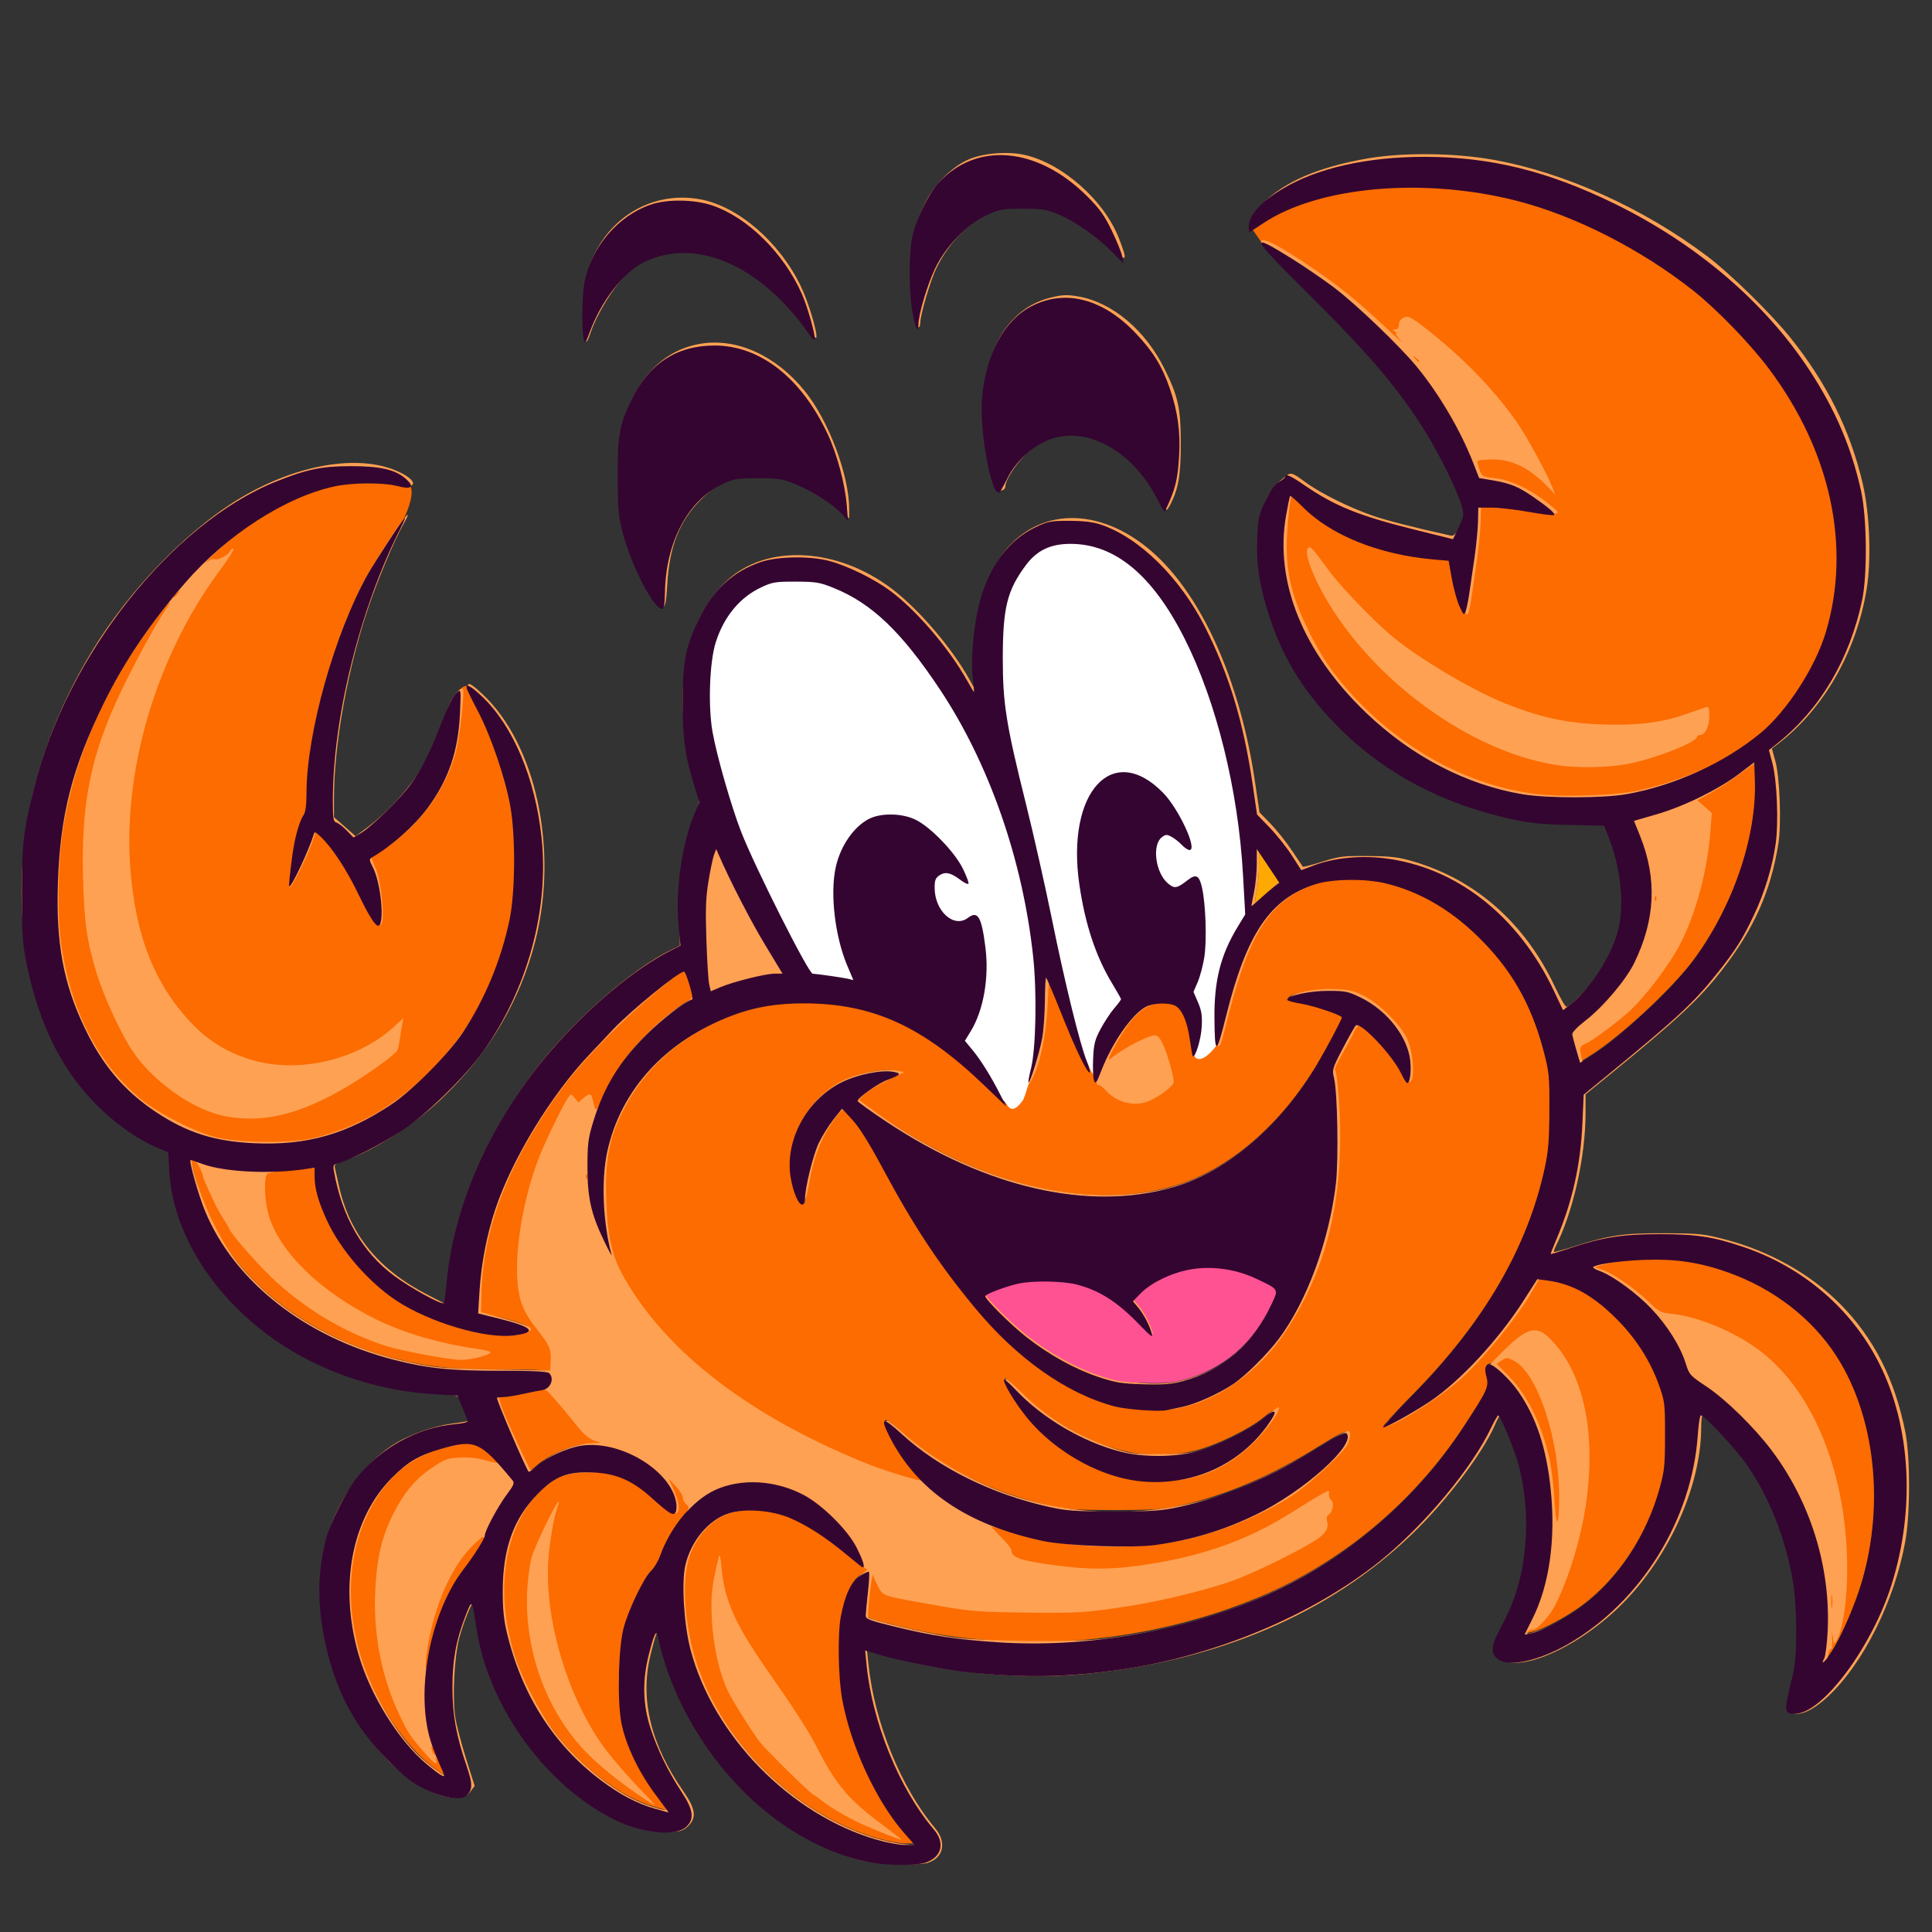 <?xml version="1.0" encoding="UTF-8" standalone="no"?> <svg xmlns="http://www.w3.org/2000/svg" xmlns:xlink="http://www.w3.org/1999/xlink" xmlns:serif="http://www.serif.com/" width="100%" height="100%" viewBox="0 0 441 441" version="1.1" xml:space="preserve" style="fill-rule:evenodd;clip-rule:evenodd;stroke-linejoin:round;stroke-miterlimit:2;"><rect x="0" y="0" width="441" height="441" fill="#333333" stroke="none"/> <g id="Artboard3" transform="matrix(-1,0,0,1,-120.017,43.255)"> <rect x="-560.835" y="-43.255" width="440.818" height="440.818" style="fill:none;"></rect> <g transform="matrix(1,0,0,1,-560.835,-43.255)"> <path d="M81.791,235.787C81.744,236.19 81.321,237.821 80.849,239.414L79.993,242.309L77.698,240.863C70.887,236.572 59.189,225.726 54.31,219.18C45.22,206.982 39.666,190.807 40.119,177.847L40.262,173.735L43.73,176.367C48.41,179.92 56.264,183.774 62.534,185.594L67.699,187.093L66.315,190.536C62.406,200.265 62.825,209.593 67.614,219.452C69.543,223.423 74.768,229.595 78.871,232.747C80.571,234.053 81.839,235.374 81.791,235.787Z" style="fill:rgb(252,108,0);"></path> </g> <g transform="matrix(1,0,0,1,-560.835,-43.255)"> <path d="M24.286,378.192C25.062,379.641 24.508,379.362 23.228,377.659C21.608,375.503 19.144,370.398 17.163,365.092C10.176,346.385 11.949,323.955 21.589,309.112C27.136,300.569 35.859,293.841 46.163,290.159C52.745,287.806 58.328,286.981 65.651,287.28C71.305,287.51 77.021,288.375 77.021,289.001C77.021,289.152 76.287,289.54 75.39,289.865C72.508,290.907 67.089,294.88 63.737,298.409C60.077,302.262 57.117,306.986 55.885,310.941C55.093,313.48 54.895,313.701 51.2,316.149C46.809,319.059 40.281,325.446 36.308,330.719C27.416,342.519 22.793,357.438 23.511,372.016C23.652,374.88 24.001,377.659 24.286,378.192Z" style="fill:rgb(252,108,0);"></path> </g> <g transform="matrix(1,0,0,1,-560.835,-43.255)"> <path d="M343.049,402.485C340.298,404.754 339.188,405.445 339.188,404.888C339.188,404.796 339.797,403.379 340.54,401.74C341.283,400.1 342.231,397.447 342.647,395.844C345.607,384.419 342.11,367.421 334.862,358.005C332.311,354.69 329.941,350.911 329.941,350.157C329.941,349.108 326.896,343.444 324.917,340.81C323.318,338.682 323.117,338.181 323.621,337.573C330.99,328.687 332.179,328.162 339.889,330.396C344.961,331.866 347.456,333.321 351.031,336.892C360.288,346.139 363.247,361.482 358.801,377.171C356.142,386.553 349.581,397.097 343.049,402.485Z" style="fill:rgb(252,108,0);"></path> </g> <g transform="matrix(1,0,0,1,-560.835,-43.255)"> <path d="M240.512,419.595C238.271,420.244 235.408,420.776 234.15,420.776L231.863,420.776L234.198,418.117C240.619,410.807 246.437,398.256 248.398,387.485C249.31,382.472 249.456,372.494 248.675,368.527C247.713,363.642 246.332,360.733 244.351,359.423C243.351,358.761 242.419,358.333 242.281,358.472C242.142,358.611 242.25,360.714 242.521,363.145C242.792,365.577 243.014,367.971 243.014,368.465C243.014,369.241 242.074,369.594 236.194,371.024C227.727,373.084 222.196,373.915 212.791,374.538C193.115,375.843 171.798,372.255 153.381,364.539C134.496,356.627 118,342.849 106.635,325.495C101.15,317.12 100.758,316.251 101.39,313.881C101.9,311.971 101.659,311.225 100.523,311.2C99.566,311.178 95.915,314.663 94.033,317.395C89.969,323.293 87.678,330.253 86.711,339.635C85.537,351.02 86.996,361.396 90.86,369.148L92.677,372.791L91.207,372.508C88.751,372.036 83.208,369.079 79.434,366.229C71.309,360.093 64.872,350.302 61.878,339.523C60.748,335.453 60.623,334.248 60.619,327.376C60.614,320.008 60.663,319.609 62.049,315.727C63.964,310.363 67.226,305.248 71.46,300.972C76.952,295.424 81.718,292.748 87.465,291.986L89.768,291.68L92.984,296.697C98.695,305.604 107.465,315.034 114.276,319.588C118.022,322.094 124.173,325.51 124.954,325.52C125.25,325.523 122.27,322.264 118.331,318.278C101.994,301.745 91.935,284.436 88.034,266.145C87.239,262.418 87.033,259.824 87.004,253.164C86.971,245.483 87.067,244.459 88.258,239.882C91.163,228.717 95.85,220.626 103.829,213.003C110.094,207.018 117.047,203.09 124.494,201.328C129.139,200.23 136.58,200.329 140.367,201.54C150.71,204.848 156.066,212.736 160.776,231.599C163.036,240.649 163.365,240.705 163.439,232.051C163.512,223.513 162.017,217.655 158.132,211.26L156.418,208.438L156.927,199.359C158.012,180.007 162.989,159.889 170.258,145.479C177.536,131.048 186.08,123.931 196.189,123.878C200.795,123.854 203.926,125.329 206.451,128.712C210.753,134.474 211.734,138.436 211.739,150.054C211.743,160.278 210.98,165.076 206.479,183.114C204.734,190.108 202.041,202.059 200.494,209.672C197.564,224.096 194.198,237.82 192.593,241.892C192.078,243.199 191.753,244.364 191.871,244.482C192.347,244.958 195.105,239.29 198.276,231.322C200.121,226.683 201.736,222.886 201.863,222.885C201.99,222.884 202.112,225.222 202.135,228.082C202.157,230.942 202.422,234.738 202.725,236.519C203.255,239.643 205.551,247.087 205.882,246.756C205.972,246.666 205.714,245.263 205.309,243.637C204.18,239.097 203.926,226.395 204.801,218.178C207.16,196.012 214.879,173.906 226.175,156.965C234.897,143.884 241.701,137.407 250.386,133.917C253.526,132.655 254.396,132.511 258.966,132.498C263.585,132.485 264.307,132.603 266.827,133.779C271.736,136.071 275.385,140.475 277.246,146.355C278.656,150.814 279.019,160.799 277.986,166.743C277.06,172.072 273.683,183.869 271.447,189.587C268.225,197.826 256.076,221.925 255.123,221.968C254.074,222.015 247.971,222.893 247.002,223.137L245.842,223.428L247.256,220.062C250.023,213.477 251.167,203.824 249.892,197.817C248.864,192.969 245.863,188.531 242.364,186.684C239.639,185.245 234.824,185.3 231.686,186.805C228.269,188.444 222.703,194.2 220.828,198.035C219.986,199.756 219.426,201.294 219.584,201.452C219.741,201.609 220.552,201.219 221.386,200.584C223.585,198.909 224.827,198.627 226.16,199.501C227.086,200.107 227.293,200.626 227.293,202.328C227.293,207.687 222.913,211.66 219.691,209.224C217.427,207.511 216.584,208.946 215.696,216.025C214.838,222.873 216.141,230.308 219.031,235.048L220.389,237.277L218.605,239.441C216.679,241.778 214.28,245.65 212.253,249.694L210.98,252.234L216.136,247.294C230.028,233.981 241.384,228.81 256.885,228.737C263.19,228.707 268.248,229.548 273.371,231.476C288.663,237.232 298.947,248.439 302.026,262.705C303.403,269.087 302.98,278.878 301.013,286.132C300.896,286.564 301.657,285.149 302.703,282.987C305.683,276.832 306.512,273.162 306.518,266.111C306.521,260.874 306.359,259.564 305.256,255.938C302.827,247.953 299.408,242.314 293.182,236.024C289.741,232.547 284.441,228.442 282.602,227.829C282.187,227.69 284.018,221.491 284.475,221.491C285.709,221.491 296.798,230.546 300.789,234.813C301.666,235.751 303.993,238.216 305.959,240.29C314.84,249.659 323.739,264.285 327.576,275.821C329.484,281.554 330.778,288.272 331.147,294.362L331.459,299.495L326.423,300.749C318.87,302.631 317.889,303.84 323.359,304.523C329.838,305.333 342.64,301.523 350.139,296.554C356.462,292.364 362.869,284.98 365.923,278.363C367.957,273.955 368.781,271.014 368.781,268.157L368.781,266.22L370.746,266.525C378.72,267.763 389.453,267.236 394.442,265.361C395.714,264.884 396.895,264.493 397.068,264.493C397.561,264.492 395.285,272.522 393.74,276.232C387.108,292.162 371.012,304.838 350.804,310.041C343.028,312.043 337.933,312.575 326.45,312.577C318.78,312.579 315.637,312.735 315.237,313.134C313.966,314.406 314.997,316.784 316.917,317.008C317.341,317.058 319.21,317.434 321.07,317.844C322.931,318.255 325.064,318.59 325.81,318.59C326.556,318.59 327.167,318.668 327.167,318.763C327.167,319.558 320.742,334.546 319.931,335.644C319.859,335.742 319.022,335.139 318.072,334.305C315.786,332.298 311.272,330.224 308.046,329.699C299.231,328.264 287.534,335.213 286.271,342.634C286.12,343.524 286.19,344.548 286.428,344.909C286.974,345.738 287.811,345.222 292.005,341.469C296.358,337.573 299.993,336.008 305.204,335.787C311.144,335.535 313.896,336.607 317.919,340.736C323.373,346.335 325.812,353.105 325.849,362.747C325.864,366.776 325.614,369.372 324.934,372.226C321.539,386.481 314.206,397.999 303.373,406.09C298.999,409.356 295.202,411.345 291.103,412.518C289.451,412.991 288.058,413.377 288.009,413.377C287.959,413.377 289.258,411.603 290.894,409.433C294.763,404.303 297.748,398.075 298.748,393.044C299.751,388.003 299.485,375.882 298.271,371.301C297.176,367.164 293.754,360.012 292.134,358.472C291.398,357.772 290.425,356.158 289.972,354.887C287.619,348.285 282.456,342.096 277.367,339.776C271.414,337.063 263.588,337.511 257.147,340.933C252.885,343.198 247.073,348.978 245.108,352.906C243.598,355.924 243.133,357.43 243.712,357.43C243.841,357.43 245.453,356.164 247.295,354.616C251.898,350.748 256.346,347.86 260.276,346.188C264.519,344.382 270.703,343.931 274.394,345.157C278.932,346.664 282.896,351.436 284.176,356.934C285.088,360.854 284.509,370.457 283.016,376.156C277.859,395.849 260.208,413.887 240.512,419.595ZM170.355,337.311C177.745,338.783 184.706,337.832 191.922,334.365C197.639,331.617 202.835,327.54 206.504,322.923C209.203,319.527 211.86,315.025 211.423,314.588C211.307,314.472 210.105,315.548 208.751,316.979C202.626,323.455 193.43,328.859 184.774,331.069C179.864,332.323 172.802,332.328 167.836,331.081C163.211,329.919 155.569,326.172 152.332,323.48C149.583,321.192 148.916,321.42 150.658,324.053C155.221,330.947 162.288,335.705 170.355,337.311ZM189.26,244.108C190.357,246.938 190.574,247.228 190.915,246.333C191.131,245.767 191.228,243.535 191.129,241.374C190.975,238.006 190.73,237.033 189.417,234.575C188.575,232.997 187.181,230.883 186.32,229.877C185.459,228.872 184.755,227.933 184.755,227.792C184.755,227.651 185.674,226.019 186.797,224.166C190.519,218.026 192.954,210.675 194.269,201.609C197.323,180.557 186.713,168.908 175.185,180.656C171.562,184.349 167.212,193.749 169.127,193.749C169.496,193.749 170.302,193.209 170.919,192.549C171.535,191.889 172.594,191.061 173.271,190.708C174.355,190.144 174.621,190.164 175.496,190.873C177.736,192.686 176.869,198.994 174.054,201.363C172.559,202.621 172.017,202.531 169.55,200.616C167.659,199.149 166.943,199.496 166.308,202.187C165.437,205.876 165.144,214.314 165.753,218.201C166.047,220.079 166.723,222.628 167.255,223.865L168.223,226.115L167.195,228.505C166.367,230.43 166.202,231.533 166.348,234.17C166.503,236.969 167.851,241.324 168.394,240.781C168.484,240.691 168.786,238.977 169.064,236.973C169.631,232.901 170.831,230.125 172.388,229.284C173.81,228.517 177.36,228.628 179.032,229.493C182.213,231.138 186.739,237.605 189.26,244.108ZM176.894,352.334C182.236,353.073 197.312,352.539 202.556,351.424C219.898,347.738 231.367,339.917 237.635,327.507C239.829,323.161 239.126,323.043 234.783,327.029C226.377,334.743 214.256,340.737 201.169,343.652C197.157,344.546 195.199,344.682 186.373,344.682C177.592,344.682 175.558,344.542 171.501,343.657C161.103,341.39 150.517,336.859 139.502,329.959C135.664,327.555 133.629,326.53 133.317,326.842C130.916,329.243 143.003,340.113 153.948,345.396C161.459,349.023 168.622,351.188 176.894,352.334ZM174.351,321.569C176.088,321.969 183.594,321.416 186.313,320.688C197.25,317.758 208.548,309.764 218.125,298.18C226.384,288.191 232.075,279.573 239.234,266.217C242.215,260.656 244.492,257.019 246.058,255.318L248.408,252.764L250.405,255.276C251.503,256.658 253.008,259.076 253.749,260.649C255.054,263.42 256.867,270.801 256.879,273.393C256.883,274.132 257.14,274.665 257.493,274.665C258.365,274.665 259.544,271.935 260.133,268.554C261.599,260.136 256.494,250.651 248.36,246.679C244.786,244.934 239.363,243.862 236.666,244.368C234.76,244.726 235.031,245.082 238.057,246.195C240.214,246.989 244.864,250.278 244.864,251.01C244.864,251.212 241.913,253.34 238.306,255.738C215.502,270.904 192.034,276.248 172.759,270.662C160.403,267.081 148.301,256.701 139.9,242.478C137.739,238.819 134.356,232.398 134.356,231.956C134.356,231.454 140.7,229.306 143.593,228.828C145.379,228.533 146.84,228.131 146.84,227.934C146.84,226.996 141.823,225.885 137.583,225.884C133.504,225.884 132.943,226 129.953,227.47C123.917,230.437 119.184,236.606 118.728,242.103C118.517,244.656 118.86,246.922 119.459,246.922C119.649,246.922 120.279,245.92 120.861,244.696C122.796,240.62 129.95,233.022 131.153,233.765C131.357,233.892 132.677,236.202 134.085,238.898C136.533,243.584 136.625,243.886 136.163,245.709C135.359,248.88 135.086,264.446 135.738,269.972C137.257,282.856 142.339,296.688 148.672,305.182C151.387,308.822 156.339,313.737 159.217,315.647C162.64,317.919 167.852,320.243 170.884,320.848C172.282,321.127 173.843,321.451 174.351,321.569Z" style="fill:rgb(252,108,0);"></path> </g> <g transform="matrix(1,0,0,1,-560.835,-43.255)"> <path d="M155.411,51.675L151.294,57.595C151.294,57.595 115.033,80.345 108.568,106.519C102.104,132.692 108.274,128.57 108.274,128.57L127.605,122.055L147.449,112.201L149.896,137.987C149.896,137.987 139.927,172.123 99.478,183.369C59.029,194.615 26.585,164.018 22.707,147.756C18.83,131.494 12.054,107.013 41.984,69.921C71.913,32.829 122.243,38.528 137.285,42.846C152.327,47.163 155.411,51.675 155.411,51.675Z" style="fill:rgb(252,108,0);"></path> </g> <g transform="matrix(1,0,0,1,-560.835,-43.255)"> <path d="M347.727,110.414C347.727,110.414 345.396,110.999 348.334,117.776C351.272,124.554 376.344,169.082 366.962,187.928C357.58,206.774 358.597,188.348 352.065,188.985C345.532,189.621 341.493,177.002 339.579,167.549C337.666,158.095 335.825,157.454 335.825,157.454C335.825,157.454 334.337,155.043 331.653,158.252C328.968,161.461 315.282,188.424 321.615,209.855C327.948,231.285 333.23,253.91 383.172,265.62C383.172,265.62 418.67,256.055 427.532,235.753C436.394,215.451 430.884,165.646 421.108,153.217C411.332,140.787 392.53,119.493 386.648,115.67C380.767,111.847 359.479,105.001 351.178,109.761L347.727,110.414Z" style="fill:rgb(252,108,0);"></path> </g> <g transform="matrix(1,0,0,1,-560.835,-43.255)"> <path d="M153.964,203.486C154.244,204.789 154.4,205.923 154.311,206.006C154.223,206.089 152.924,205.037 151.425,203.669L148.699,201.183L150.184,198.733C151.001,197.385 152.066,195.765 152.552,195.133L153.435,193.984L153.445,197.55C153.451,199.511 153.684,202.182 153.964,203.486Z" style="fill:rgb(254,169,1);"></path> </g> <g id="path3" transform="matrix(1.521,0,0,1.521,-582.405,-576.493)"> <path d="M164.785,630.148C162.401,629.415 161.896,627.049 163.673,624.939C168.797,618.857 172.776,609.056 173.678,600.294L173.885,598.282L170.221,599.284C161.44,601.687 150.629,602.66 141.705,601.85C121.511,600.016 104.572,592.829 92.069,580.788C86.937,575.846 81.517,568.711 79.684,564.486C79.304,563.61 78.908,562.89 78.805,562.888C78.702,562.885 78.185,563.849 77.657,565.03C75.226,570.466 74.207,576.842 74.824,582.747C75.3,587.302 76.105,590.072 78.097,594.014C79.886,597.554 79.997,598.018 79.288,599.03C77.203,602.007 68.439,598.645 61.513,592.21C53.957,585.19 48.702,573.95 48.702,564.808C48.702,563.749 48.589,562.882 48.451,562.882C48.313,562.882 47.227,563.826 46.039,564.98C40.114,570.731 36.214,578.482 34.665,587.581C34.131,590.721 34.049,592.181 34.171,596.37C34.272,599.801 34.478,601.923 34.824,603.067C35.102,603.988 35.41,605.319 35.509,606.025C35.67,607.181 35.612,607.342 34.927,607.654C33.843,608.148 31.801,607.179 29.627,605.139C24.343,600.182 19.678,590.804 18.071,581.909C17.319,577.746 17.315,569.295 18.063,565.508C19.622,557.619 22.806,551.357 27.84,546.279C32.255,541.826 38.409,538.359 44.961,536.633C48.326,535.747 48.9,535.687 54.181,535.662C60.346,535.633 62.464,535.944 67.825,537.661C69.393,538.163 70.727,538.523 70.789,538.461C70.851,538.399 70.731,538.012 70.523,537.601C67.916,532.469 66.054,524.145 66.054,517.623L66.054,514.817L62.782,512.153C52.346,503.66 48.981,500.535 45.615,496.212C40.793,490.018 38.279,484.407 37.127,477.27C36.639,474.246 36.898,467.187 37.587,464.729L38.092,462.928L37.08,462.148C30.265,456.897 25.415,448.399 23.87,438.996C23.147,434.601 23.406,427.651 24.46,423.148C26.33,415.161 29.831,408.097 35.302,401.272C38.174,397.69 44.305,391.679 47.738,389.08C57.315,381.829 69.346,376.413 80.039,374.537C85.915,373.507 93.619,373.447 98.939,374.392C106.136,375.669 111.162,377.826 114.383,381.02C116.013,382.637 116.285,383.063 116.285,384.001C116.285,384.602 116.202,385.094 116.1,385.094C115.998,385.094 114.92,384.429 113.703,383.615C111.11,381.881 107.421,380.474 103.271,379.636C82.791,375.501 60.502,382.708 44.366,398.682C35.921,407.043 31.213,415.274 28.717,426.041C27.928,429.443 27.926,438.048 28.713,441.657C31.848,456.034 41.728,465.366 57.835,469.163C61.21,469.959 69.41,470.258 73.55,469.737C83.481,468.487 93.201,463.292 100.779,455.184C103.794,451.959 105.712,449.171 107.638,445.22C109.995,440.385 110.832,437.222 110.902,432.89C110.946,430.126 110.379,424.671 110.047,424.671C110.011,424.671 109.027,425.595 107.86,426.725C105.579,428.933 101.396,431.358 97.78,432.568C95.578,433.305 89.434,434.412 87.548,434.412L86.269,434.412L85.899,436.973C85.511,439.656 84.17,443.224 83.727,442.753C83.586,442.603 83.319,441.384 83.133,440.044C82.947,438.705 82.586,436.17 82.33,434.412C82.074,432.654 81.835,430.154 81.798,428.857L81.733,426.498L80.035,426.497C79.102,426.497 76.78,426.778 74.876,427.12C72.973,427.463 71.068,427.703 70.645,427.653C69.933,427.57 70.013,427.452 71.694,426.107C74.288,424.032 77.369,422.577 79.661,422.344C81.602,422.146 81.669,422.094 82.181,420.397C82.413,419.629 82.404,419.625 80.348,419.541C77.243,419.414 74.464,420.755 71.609,423.757L70.595,424.823L71.08,423.605C71.87,421.618 74.834,416.164 76.199,414.183C79.775,408.992 84.834,403.826 90.768,399.307C91.552,398.71 92.374,398.192 92.595,398.155C93.369,398.028 94.062,398.56 94.062,399.283C94.062,399.772 94.237,400.013 94.595,400.016C95.05,400.02 95.061,400.064 94.671,400.316C94.42,400.478 94.344,400.613 94.502,400.616C94.661,400.618 94.318,401.128 93.741,401.749C93.164,402.369 94.181,401.474 96.001,399.76C99.997,395.996 102.706,393.781 106.544,391.14C111.871,387.475 114.763,385.98 114.763,386.891C114.763,387.043 113.154,388.694 111.186,390.562C102.265,399.03 94.625,407.679 90.485,413.995C88.228,417.438 84.785,424.228 84.26,426.272C83.907,427.646 83.934,427.807 84.789,429.408C85.503,430.744 85.817,431.067 86.299,430.961C91.69,429.776 95.896,428.701 98.003,427.971C101.509,426.755 105.877,424.583 108.084,422.959C110.049,421.512 110.285,421.435 111.008,422.007C113.947,424.33 114.815,426.368 114.999,431.381C115.558,446.594 104.223,462.723 88.071,469.695C80.992,472.75 75.649,473.969 68.311,474.202L62.804,474.377L61.945,476.998C61.472,478.441 60.907,480.442 60.689,481.447C59.598,486.464 60.81,492.144 63.945,496.701C65.073,498.339 68.428,501.698 68.918,501.678C69.101,501.67 69.867,500.346 70.621,498.734C75.063,489.233 82.428,482.679 91.779,479.906C94.105,479.216 95.139,479.087 98.629,479.052C102.382,479.015 102.983,479.088 105.556,479.897C107.106,480.385 108.422,480.727 108.479,480.658C108.536,480.59 109.289,479.478 110.151,478.188C111.014,476.897 112.454,475.089 113.352,474.17L114.984,472.498L115.673,467.84C117.768,453.671 122.964,441.447 129.794,434.616C137.376,427.035 146.889,426.225 152.682,432.668C156.176,436.555 158.368,444.488 157.874,451.461L157.691,454.048L158.544,452.508C161.132,447.839 166.134,441.994 170.139,438.959C178.421,432.681 189.052,432.181 194.983,437.79C201.275,443.74 203.172,454.354 200.116,466.511C199.698,468.174 199.234,469.763 199.086,470.041C198.9,470.388 199.105,471.291 199.737,472.921C201.508,477.48 201.949,480.203 201.966,486.674L201.981,492.51L203.352,493.175C208.947,495.889 217.332,503.16 222.826,510.064C230.312,519.47 235.45,530.968 236.562,540.797C236.752,542.479 236.996,544.384 237.103,545.029L237.299,546.203L239.886,544.87C247.246,541.076 251.52,535.818 253.134,528.572C253.387,527.434 253.658,526.216 253.736,525.864C253.853,525.334 253.659,525.161 252.589,524.841C248.516,523.624 242.082,519.586 237.88,515.609C230.688,508.802 225.948,500.849 223.648,491.729C220.183,477.987 223.571,462.251 231.614,454.733C234.253,452.267 234.423,452.761 232.303,456.732C231.482,458.27 230.263,461.035 229.594,462.877C223.345,480.076 227.089,498.81 239.229,511.097C244.531,516.463 250.19,519.743 257.002,521.398C260.317,522.204 268.37,522.11 271.698,521.228C275.026,520.345 280.368,517.6 282.979,515.432C289.422,510.08 293.533,501.922 294.871,491.832C295.446,487.504 295.295,479.941 294.538,475.054C293.275,466.905 290.239,458.725 285.541,450.812C283.642,447.615 279.519,441.787 278.65,441.072C278.369,440.842 278.623,441.338 279.214,442.175C280.454,443.933 283.956,450.362 285.848,454.353C290.381,463.915 291.819,470.952 291.543,482.208C291.377,488.989 290.974,491.82 289.479,496.71C288.437,500.116 285.889,505.637 284.146,508.267C281.067,512.909 274.934,517.226 270.165,518.107C264.461,519.162 258.994,517.833 251.962,513.685C248.96,511.913 244.94,509.034 244.402,508.27C244.291,508.113 244.115,507.356 244.01,506.588C243.905,505.821 243.738,504.782 243.638,504.279L243.456,503.366L244.806,504.61C250.454,509.815 259.704,511.848 266.858,509.458C271.053,508.055 274.074,505.852 277.169,501.938C281.313,496.698 283.577,490.377 284.366,481.849C285.779,466.577 280.622,449.051 270.872,435.987C269.706,434.425 268.843,433.056 268.954,432.945C269.065,432.834 269.289,432.982 269.452,433.273C269.82,433.929 271.257,434.682 271.784,434.494C271.999,434.417 272.41,434.535 272.697,434.755C274.103,435.831 271.409,433.197 269.415,431.545C261.258,424.788 251.247,421.504 244.312,423.31C241.446,424.056 241.201,422.825 243.948,421.486C249.53,418.765 258.349,419.99 266.774,424.657C275.166,429.306 284.581,438.883 290.458,448.75C297.338,460.299 300.779,472.21 300.765,484.426C300.75,498.305 296.708,509.263 288.825,516.794C286.186,519.315 282.797,521.657 280.276,522.702L278.625,523.386L278.466,526.314C277.856,537.536 269.4,548.818 257.085,554.838C251.026,557.8 245.15,559.369 238.755,559.735C235.469,559.922 235.251,559.975 234.997,560.643C234.849,561.033 234.462,561.902 234.137,562.575L233.546,563.798L234.204,563.932C234.566,564.006 235.547,564.156 236.384,564.265C238.758,564.575 242.283,565.8 244.428,567.061C249.546,570.07 253.836,576.255 255.313,582.755C256.028,585.901 256.024,592.989 255.306,596.299C253.67,603.837 250.343,610.209 245.538,615.007C240.893,619.646 235.114,621.752 233.389,619.434L232.769,618.601L234.042,614.563C234.742,612.343 235.47,609.582 235.66,608.427C236.144,605.484 235.837,599.223 235.069,596.37C234.462,594.116 233.237,591.043 233.029,591.251C232.97,591.31 232.706,592.698 232.443,594.335C231.838,598.092 230.215,603.091 228.543,606.343C222.767,617.582 211.818,626 203.578,625.538C201.835,625.44 201.395,625.298 200.701,624.604C199.431,623.334 199.621,622.028 201.457,619.392C206.34,612.386 207.983,605.614 206.399,599.029C206.027,597.483 205.618,596.027 205.491,595.794C205.347,595.532 205.059,596.284 204.731,597.773C202.906,606.07 196.837,615.706 189.614,621.775C184.979,625.669 180.199,628.243 174.812,629.744C172.752,630.318 166.197,630.582 164.785,630.148ZM172.912,626.343C184.789,622.616 195.443,612.172 199.391,600.387C201.121,595.224 201.704,588.606 200.75,584.945C199.85,581.489 197.378,578.627 194.488,577.693C192.594,577.082 189.085,577.046 187.195,577.62C184.047,578.576 180.642,580.661 175.72,584.649L173.842,586.171L174.754,586.885C176.885,588.553 177.886,592.245 177.903,598.501C177.921,605.259 176.695,610.578 173.725,616.629C171.7,620.755 169.661,623.969 167.79,625.981L166.364,627.515L168.345,627.335C169.435,627.236 171.49,626.789 172.912,626.343ZM168.8,626.574C168.967,626.419 170.483,625.253 172.169,623.984C176.82,620.479 178.704,618.18 181.574,612.505C182.637,610.402 184.923,606.862 188.747,601.393C193.664,594.362 195.281,590.759 195.716,585.867C195.856,584.29 195.997,583.7 196.117,584.193C197.195,588.64 197.331,589.824 197.179,593.406C197.006,597.477 196.067,601.686 194.71,604.476C194.005,605.923 191.369,610.134 190.065,611.896C189.246,613.001 182.906,619.274 182.064,619.811C181.671,620.062 180.991,620.552 180.554,620.898C179.178,621.99 176.128,623.722 173.946,624.65C170.483,626.124 168.477,626.874 168.8,626.574ZM206.605,621.557C211.166,620.07 217.083,615.452 220.841,610.445C223.068,607.478 225.48,602.85 226.656,599.289C229.956,589.294 228.312,579.252 222.519,574.019C220.332,572.043 218.896,571.559 215.226,571.559C212.241,571.559 211.896,571.624 210.019,572.542C208.914,573.083 207.161,574.283 206.124,575.208C203.79,577.291 202.863,577.909 202.453,577.656C201.92,577.326 202.101,575.908 202.903,574.146L203.664,572.472L202.595,573.609C202.007,574.235 201.526,575.006 201.526,575.322C201.526,575.639 201.321,576.069 201.069,576.277C200.428,576.809 200.466,576.927 201.821,578.629C202.961,580.06 205.179,584.244 205.179,584.962C205.179,585.143 205.665,585.822 206.259,586.471C208.47,588.884 210.335,593.959 210.971,599.29C211.411,602.974 210.935,608.557 209.902,611.824C209.142,614.233 206.731,618.442 204.676,620.953C203.437,622.465 203.632,622.526 206.605,621.557ZM206.978,620.098C209.73,617.295 212.643,613.906 213.936,612.002C219.349,604.031 222.548,592.234 221.624,583.652C221.293,580.582 220.741,577.71 220.249,576.506C220.129,576.213 220.113,575.973 220.214,575.973C220.529,575.973 223.661,582.452 224.19,584.199C224.468,585.116 224.774,587.305 224.871,589.064C225.378,598.246 221.985,607.52 215.842,613.749C213.453,616.17 209.297,619.372 205.798,621.486C205.552,621.634 206.083,621.01 206.978,620.098ZM240.438,614.683C243.968,611.686 248.011,605.073 249.772,599.414C252.707,589.987 251.49,580.582 246.478,573.959C244.065,570.769 241.128,568.856 236.977,567.768C233.998,566.988 233.395,566.99 231.762,567.78C230.556,568.364 229.052,569.808 229.345,570.101C229.413,570.169 230.253,569.996 231.212,569.718C232.352,569.386 233.675,569.251 235.031,569.328C236.929,569.435 237.292,569.573 239.305,570.948C241.805,572.656 243.647,574.939 245.249,578.313C246.797,581.574 247.479,584.661 247.694,589.368C247.99,595.869 246.743,602.271 244.087,607.887C242.77,610.671 242.494,611.087 240.264,613.643C238.837,615.279 238.232,615.661 238.573,614.712C238.886,613.838 238.484,614.39 237.755,615.836L237.072,617.188L237.946,616.623C238.426,616.312 239.548,615.439 240.438,614.683ZM239.25,612.809C239.239,612.508 239.144,612.56 238.971,612.961C238.612,613.798 238.612,614.279 238.971,613.722C239.134,613.471 239.259,613.06 239.25,612.809ZM239.764,597.371C238.752,591.509 236.292,585.882 233.453,582.935C232.461,581.905 231.572,581.14 231.477,581.235C231.144,581.568 231.734,582.732 233.067,584.368C234.853,586.561 236.431,589.056 237.36,591.156C238.207,593.069 239.857,599.07 239.924,600.48C239.957,601.172 239.999,601.232 240.097,600.724C240.169,600.357 240.018,598.848 239.764,597.371ZM29.613,598.733C29.525,598.274 29.341,597.968 29.205,598.052C29.068,598.137 28.999,597.484 29.052,596.603C29.131,595.268 29.115,595.204 28.952,596.218C28.764,597.393 28.744,597.412 28.364,596.742C27.441,595.118 26.796,590.801 26.789,586.211C26.768,572.002 31.719,559.533 39.845,553.323C43.532,550.506 49.088,548.17 53.098,547.751C54.807,547.572 55.053,547.444 56.613,545.919C58.579,543.998 61.864,541.728 63.519,541.148L64.684,540.74L63.467,540.397C61.06,539.72 57.032,539.363 53.725,539.533C49.158,539.768 45.189,540.843 40.634,543.08C31.586,547.524 26.332,554.149 23.503,564.683C22.773,567.402 22.718,568.08 22.696,574.603C22.666,583.555 23.231,586.478 26.421,593.877C27.505,596.39 29.473,599.872 29.687,599.654C29.734,599.605 29.701,599.191 29.613,598.733ZM161.341,596.246C165.141,595.666 173.448,593.686 173.684,593.305C173.775,593.157 173.68,591.573 173.471,589.785C173.263,587.996 173.046,586.726 172.987,586.961C172.929,587.197 172.585,587.966 172.223,588.671C171.463,590.152 171.808,590.042 163.168,591.559C158.305,592.413 157.149,592.503 149.925,592.592C142.192,592.686 141.134,592.619 134.551,591.609C129.498,590.833 122.074,588.989 118.569,587.639C115.581,586.489 111.363,584.469 107.963,582.56C105.176,580.995 104.509,580.192 104.854,578.817C104.956,578.409 104.859,578.038 104.612,577.892C103.973,577.513 103.736,576.103 104.242,575.684C104.48,575.486 104.623,575.06 104.561,574.736C104.455,574.187 104.542,574.199 105.812,574.908C106.562,575.327 108.438,576.473 109.98,577.454C116.864,581.834 124.038,584.33 133.334,585.578C137.416,586.126 140.543,586.129 144.913,585.586C150.529,584.889 152.208,584.365 152.208,583.307C152.208,583.028 152.89,582.128 153.723,581.307C154.557,580.487 155.196,579.773 155.145,579.721C155.093,579.67 154.103,579.95 152.945,580.344C145.746,582.792 135.405,583.417 127.277,581.896C121.458,580.807 114.649,578.07 109.891,574.907C107.391,573.245 102.456,568.67 101.805,567.411C101.267,566.37 101.238,565.316 101.749,565.325C101.958,565.328 103.636,566.296 105.478,567.475C109.499,570.049 117.03,573.782 120.395,574.869C131.01,578.298 141.812,578.358 151.952,575.044C157.833,573.122 164.2,569.493 168.454,565.637C169.572,564.624 170.635,563.796 170.818,563.796C171.767,563.796 169.263,568.491 166.927,571.089C166.199,571.899 165.603,572.635 165.603,572.724C165.603,573.053 171.257,571.324 174.424,570.026C191.694,562.953 203.939,553.512 210.329,542.343C212.12,539.213 212.809,536.283 213.009,530.943C213.245,524.671 212.608,521.352 210.319,516.913C204.9,506.409 192.493,499.922 180.07,501.097C171.012,501.954 164.462,505.294 155.931,513.405C154.219,515.034 152.817,516.307 152.817,516.234C152.817,516.161 153.386,515.017 154.08,513.691C155.487,511.007 156.703,509.144 158.042,507.618L158.938,506.598L158.147,505.402C156.135,502.363 155.201,497.312 155.795,492.685C156.419,487.818 156.92,486.965 158.467,488.135C159.31,488.773 160.52,488.703 161.461,487.964C163.319,486.502 164.097,483.138 162.863,481.904C162.053,481.093 161.72,481.13 159.996,482.224C159.19,482.735 158.464,483.086 158.383,483.004C158.115,482.737 159.704,479.655 160.974,477.98C164.311,473.573 168.73,471.636 172.552,472.905C173.699,473.286 174.498,473.852 175.616,475.076C177.756,477.416 178.439,479.375 178.625,483.702C178.802,487.833 178.414,490.364 176.983,494.385C176.417,495.976 175.954,497.286 175.954,497.296C175.954,497.307 176.947,497.141 178.161,496.928C179.375,496.715 180.733,496.535 181.179,496.528C181.918,496.517 182.277,495.978 185.273,490.364C190.822,479.967 193.677,472.923 195.951,464.02C197.051,459.716 197.099,459.318 197.098,454.505C197.097,450.594 196.975,449.044 196.546,447.503C193.509,436.59 182.533,434.232 172.487,442.334C166.206,447.401 158.357,459.386 154.529,469.757C151.6,477.692 149.5,486.443 148.686,494.107C147.936,501.162 148.323,509.021 149.621,513.108C149.757,513.536 149.676,513.49 149.348,512.956C148.006,510.765 147.02,506.25 146.764,501.121L146.576,497.353L144.929,501.577C143.233,505.925 140.378,511.882 140.116,511.62C140.035,511.539 140.385,510.196 140.895,508.637C142.406,504.018 143.6,499.069 145.68,488.806C146.76,483.477 148.532,475.6 149.618,471.301C152.913,458.265 153.759,452.089 153.156,445.482C152.65,439.936 151.496,436.846 148.997,434.347C147.171,432.521 146.066,432.129 142.747,432.129C139.914,432.129 139.755,432.167 137.133,433.467C134.097,434.972 131.028,437.768 128.943,440.931C122.543,450.636 118.037,466.283 117.163,481.83L116.834,487.693L117.766,489.146C120.448,493.325 121.472,497.22 121.439,503.125C121.409,508.64 121.137,508.964 120.1,504.722C116.922,491.727 114.006,486.603 108.264,483.929C105.646,482.71 103.777,482.418 99.731,482.596C96.674,482.731 95.578,482.919 93.346,483.692C82.636,487.403 74.304,497.375 71.642,509.669C70.897,513.106 70.913,520.787 71.672,524.829C72.956,531.666 76.296,539.649 80.604,546.178C84.918,552.715 87.855,556.198 94.162,562.253C95.473,563.511 96.404,564.588 96.232,564.645C95.327,564.947 88.732,560.92 85.216,557.918C81.71,554.925 76.289,548.317 73.971,544.21L73.041,542.562L71.603,542.702C64.046,543.435 55.84,551.993 54.011,561.048C53.351,564.315 53.548,569.861 54.447,573.29C57.109,583.451 64.185,591.984 72.535,595.103C74.478,595.829 75.014,595.915 74.73,595.457C74.627,595.289 74.292,595.152 73.987,595.152C73.313,595.152 71.478,593.179 70.659,591.574C68.49,587.323 66.61,581.038 65.903,575.675C64.505,565.077 66.475,556.394 71.391,551.477C73.466,549.402 74.848,549.791 78.569,553.496C80.767,555.685 80.934,555.939 80.66,556.659C80.136,558.038 80.323,558.619 82.399,562.065C94.151,581.57 113.874,593.688 138.509,596.539C143.265,597.089 156.971,596.914 161.341,596.246ZM125.571,572.471C121.993,571.734 118.646,569.868 115.794,567.022C113.606,564.838 111.731,562.16 112.119,561.772C112.195,561.696 113.061,562.339 114.043,563.2C116.061,564.97 120.873,567.45 123.896,568.277C125.37,568.681 126.963,568.815 130.137,568.805C134.115,568.793 134.586,568.728 137.207,567.825C142.572,565.976 146.952,563.297 150.64,559.609C151.874,558.376 152.957,557.441 153.048,557.532C153.312,557.796 151.737,560.619 150.24,562.564C147.145,566.587 142.238,570.107 137.388,571.784C135.126,572.566 134.153,572.728 131.202,572.811C128.96,572.874 126.935,572.753 125.571,572.471ZM127.343,561.959C121.295,560.872 115.05,556.433 111.039,550.368C105.505,542.001 102.887,532.662 102.876,521.256C102.872,516.877 103.274,511.74 103.671,511.098C103.736,510.992 103.191,509.853 102.458,508.567C101.725,507.281 100.958,505.825 100.753,505.331C100.549,504.836 100.162,504.432 99.894,504.432C99.1,504.432 94.583,509.289 93.595,511.204C93.098,512.167 92.592,512.955 92.469,512.955C91.597,512.958 91.857,508.517 92.853,506.41C93.84,504.323 97.123,501.101 99.389,499.995C100.917,499.25 101.665,499.088 103.956,499.009C106.755,498.911 110.166,499.622 110.41,500.353C110.473,500.542 109.498,500.88 108.084,501.159C106.745,501.422 104.884,501.989 103.947,502.418L102.244,503.197L103.646,505.912C110.236,518.67 119.634,527.005 129.827,529.131C143.166,531.912 159.109,527.446 173.322,516.946L175.093,515.638L174.382,514.879C173.991,514.461 172.455,513.525 170.969,512.798L168.267,511.475L169.447,511.253C171.276,510.907 175.108,511.594 177.366,512.671C182.714,515.224 186.131,521.537 185.177,527.104C184.819,529.195 183.915,531.343 183.419,531.282C183.255,531.262 182.892,529.946 182.612,528.357C181.786,523.677 180.457,520.52 178.168,517.8L177.345,516.821L175.911,518.422C175.123,519.302 173.748,521.381 172.857,523.041C169.555,529.189 167.025,533.538 164.927,536.675C159.225,545.202 152.877,552.409 148.021,555.87C144.969,558.045 139.511,560.797 136.834,561.511C134.611,562.104 129.494,562.346 127.343,561.959ZM138.052,557.256C143.358,555.698 149.175,552.046 153.517,547.547C155.692,545.293 155.846,545.054 155.348,544.69C153.215,543.13 146.021,542.316 142.466,543.232C138.841,544.166 136.793,545.409 133.562,548.637C131.929,550.267 130.594,551.395 130.594,551.144C130.594,550.374 131.457,548.564 132.549,547.044L133.587,545.6L132.623,544.7C129.347,541.641 124.706,540.264 120.052,540.969C117.578,541.344 117.038,541.514 114.611,542.685C112.053,543.918 111.945,544.05 112.469,545.304C114.036,549.054 117.426,553.2 120.642,555.298C122.476,556.495 125.286,557.567 127.78,558.021C130.347,558.489 135.047,558.139 138.052,557.256ZM131.519,515.796C129.89,515.086 127.854,513.516 127.854,512.968C127.854,512.068 128.759,508.867 129.429,507.4C129.909,506.347 130.261,505.955 130.722,505.957C131.723,505.961 135.807,508.132 137.321,509.465C138.437,510.447 135.524,505.186 134.024,503.51C132.444,501.746 131.109,501.08 129.178,501.093C126.724,501.11 125.589,502.614 125.22,506.336C124.944,509.126 124.672,509.428 123.923,507.78C123.063,505.887 123.067,502.774 123.932,500.763L124.576,499.265L123.958,497.95C123.083,496.09 122.677,493.538 122.689,489.991C122.7,486.888 123.333,482.345 123.823,481.855C123.977,481.701 124.665,481.976 125.44,482.501C127.531,483.918 128.32,483.699 129.496,481.376C130.286,479.817 130.437,477.898 129.859,476.78C129.174,475.456 128.118,475.49 126.727,476.881C124.841,478.767 124.29,478.068 125.414,475.216C127.769,469.244 132.579,465.355 136.356,466.372C138.999,467.084 141.189,470.273 141.89,474.432C143.057,481.359 140.44,492.869 136.337,498.854C135.857,499.554 135.464,500.223 135.464,500.34C135.464,500.457 135.928,501.066 136.495,501.693C138.799,504.243 140.265,508.101 139.886,510.618C139.528,512.989 139.373,513.57 139.136,513.423C139.005,513.343 138.525,513.696 138.069,514.208C136.398,516.084 133.688,516.741 131.519,515.796ZM29.132,590.053C29.062,589.592 29.005,589.969 29.005,590.89C29.005,591.811 29.062,592.188 29.132,591.727C29.201,591.267 29.201,590.513 29.132,590.053ZM71.238,570.74C72.129,565.432 74.586,560.118 77.513,557.167L79.407,555.258L78.63,554.749C77.898,554.269 77.791,554.274 76.749,554.832C73.246,556.708 70.012,566.483 70.012,575.196C70.012,579.527 70.43,580.284 70.662,576.372C70.773,574.498 71.032,571.964 71.238,570.74ZM226.424,566.992C227.431,564.816 228.461,562.418 228.713,561.665L229.171,560.295L227.433,560.091C226.477,559.979 224.909,559.683 223.949,559.432C222.257,558.99 222.184,558.996 221.578,559.636C220.753,560.506 218.955,562.637 217.296,564.709C216.456,565.757 215.563,566.519 214.905,566.747L213.856,567.11L214.921,567.135C217.566,567.196 220.969,568.532 223.009,570.311C223.668,570.885 224.293,571.264 224.399,571.152C224.505,571.041 225.416,569.169 226.424,566.992ZM241.884,555.158C251.175,553.181 258.968,549.332 264.81,543.836C268.173,540.672 270.035,538.126 272.142,533.809C273.645,530.73 275.199,526.198 275.199,524.893C275.199,523.801 273.866,525.63 273.51,527.211C273.421,527.606 273.024,528.515 271.797,531.137C271.466,531.844 270.89,532.871 270.518,533.42C270.146,533.969 269.757,534.64 269.653,534.911C269.266,535.921 264.719,541.033 262.266,543.215C257.474,547.479 251.907,550.701 246.125,552.559C243.721,553.331 236.56,554.663 234.812,554.663C233.06,554.663 229.871,553.769 230.473,553.447C230.71,553.32 231.589,553.121 232.426,553.005C237.902,552.243 243.404,550.634 247.571,548.575C255.836,544.491 261.913,538.635 263.637,533.092C264.326,530.876 264.454,527.204 263.858,526.734C263.649,526.569 262.45,526.348 261.195,526.242C259.939,526.136 258.398,525.963 257.77,525.856L256.628,525.662L256.628,527.169C256.628,532.048 252.091,539.636 246.514,544.083C240.613,548.789 229.67,552.193 225.317,550.675C223.477,550.034 223.945,549.698 228.453,548.43L231.817,547.483L231.735,544.452C231.498,535.674 228.354,526.881 222.021,517.281C219.045,512.77 216.217,509.448 211.072,504.418C207.575,500.999 201.854,496.244 201.208,496.219C201.116,496.215 200.756,497.089 200.408,498.161L199.774,500.11L202.282,501.814C206.94,504.978 211.38,510.266 213.529,515.21C214.571,517.606 214.607,517.616 215.051,515.619C215.274,514.617 215.51,514.582 216.468,515.412L217.195,516.043L217.742,515.367C218.274,514.709 218.3,514.707 218.721,515.27C219.408,516.187 222.106,521.717 223.087,524.22C225.316,529.903 226.689,537.525 226.375,542.474C226.168,545.753 225.486,547.486 223.345,550.175C221.554,552.425 221.28,553.057 221.358,554.758L221.426,556.257L229.818,556.099C237.304,555.958 238.607,555.856 241.884,555.158ZM216.042,526.902C215.945,526.66 215.873,526.732 215.858,527.086C215.845,527.407 215.917,527.587 216.018,527.486C216.119,527.385 216.13,527.122 216.042,526.902ZM66.775,508.692C66.951,507.713 66.888,507.59 66.017,507.204C64.877,506.699 60.9,503.712 59.204,502.086C57.148,500.113 54.34,496.502 52.593,493.583C49.876,489.04 47.822,481.936 47.32,475.344L47.111,472.59L48.197,471.636L49.284,470.681L47.242,469.566C46.119,468.953 44.242,467.736 43.07,466.863C41.898,465.99 40.745,465.16 40.509,465.018C40.144,464.798 40.109,465.394 40.277,468.993C40.871,481.718 46.573,493.244 56.821,502.433C60.556,505.782 66.266,510.146 66.514,509.842C66.552,509.796 66.669,509.279 66.775,508.692ZM115.402,484.345C115.218,483.488 115.065,481.732 115.061,480.443L115.054,478.098L114.474,478.854C114.154,479.27 113.454,480.334 112.917,481.22L111.94,482.831L113.732,484.466C114.718,485.365 115.572,486.056 115.63,486.002C115.688,485.948 115.586,485.202 115.402,484.345ZM55.607,485.195C55.51,484.952 55.438,485.025 55.423,485.379C55.41,485.7 55.482,485.88 55.583,485.779C55.684,485.678 55.695,485.415 55.607,485.195ZM277.938,440.082C277.938,440.018 277.699,439.779 277.406,439.549C276.923,439.17 276.912,439.181 277.291,439.664C277.688,440.171 277.938,440.332 277.938,440.082ZM91.665,404.35C92.044,403.867 92.033,403.856 91.55,404.235C91.043,404.633 90.882,404.883 91.132,404.883C91.196,404.883 91.435,404.643 91.665,404.35ZM246.682,489.03C246.268,487.952 246.83,482.897 247.566,481.074L248.299,479.26L246.464,478.072C241.197,474.662 237.237,469.377 235.636,463.622C235.019,461.403 234.211,454.292 234.54,453.964C234.85,453.654 235.947,454.919 236.575,456.312C236.919,457.076 237.656,458.883 238.213,460.326C238.77,461.77 239.596,463.688 240.048,464.589C241.783,468.041 245.35,472.133 248.99,474.844L250.637,476.071L253.881,473.227L253.884,470.444C253.896,462.283 251.806,450.736 248.659,441.566C247.17,437.228 244.784,431.573 243.458,429.238C241.854,426.414 243.354,428.148 245.91,432.072C248.82,436.538 249.382,437.559 251.267,441.816C255.053,450.368 257.846,461.712 257.846,468.545C257.846,471.206 257.954,472.012 258.423,472.829C259.348,474.442 260.586,480.66 260.586,483.695C260.586,484.556 257.831,479.097 257.031,476.651L256.52,475.091L255.186,476.594C253.27,478.754 251.464,481.627 249.936,484.948C247.983,489.194 247.147,490.243 246.681,489.03L246.682,489.03ZM59.26,465.136C55.114,464.253 49.31,461.924 49.31,461.143C49.31,461.008 49.113,460.898 48.871,460.898C48.109,460.898 47.484,459.618 47.484,458.055C47.484,456.776 47.559,456.588 48.017,456.73C48.31,456.821 49.714,457.303 51.137,457.801C54.749,459.065 58.445,459.499 63.853,459.294C69.021,459.098 73.174,458.166 78.384,456.036C83.443,453.966 91.445,449.171 95.28,445.911C98.057,443.55 102.816,438.593 104.51,436.296C107.259,432.57 107.265,432.564 107.675,432.827C108.42,433.307 106.976,437.216 104.617,441.103C97.319,453.131 83.426,463.128 70.985,465.304C67.468,465.919 62.61,465.85 59.26,465.136ZM203.875,438.446C203.567,432.63 202.068,428.812 198.813,425.556C196.414,423.155 194.341,422.23 190.863,422.007C186.722,421.742 181.873,423.569 178.415,426.698L176.563,428.375L176.563,427.013C176.563,421.878 179.645,413.689 183.255,409.237C187.512,403.984 193.344,401.31 198.71,402.147C204.093,402.988 208.118,406.852 210.279,413.254C211.066,415.586 211.101,415.949 211.088,421.778C211.076,427.053 210.986,428.186 210.416,430.251C209.444,433.775 207.779,437.662 206.32,439.816C204.421,442.621 204.086,442.433 203.875,438.446ZM128.348,426.265C127.168,423.983 126.8,421.834 126.799,417.212C126.799,411.864 127.174,410.127 129.238,405.948C132.124,400.103 137.085,395.947 142.226,395.067C143.878,394.784 144.555,394.813 146.305,395.241C153.707,397.051 157.523,405.272 156.155,416.459C155.813,419.253 154.798,423.357 154.3,423.957C153.917,424.419 153.122,424.151 153.122,423.56C153.122,422.776 151.98,420.864 150.588,419.316C147.24,415.592 142.537,414.715 137.916,416.952C135.492,418.126 131.643,422.081 130.182,424.899C129.553,426.113 128.981,427.106 128.91,427.106C128.84,427.106 128.587,426.727 128.348,426.265ZM215.295,400.307C214.404,397.698 212.057,393.861 210.144,391.885C205.689,387.282 198.493,387.088 191.4,391.379C189.083,392.781 184.377,397.388 182.78,399.816C182.136,400.797 181.558,401.451 181.498,401.269C181.269,400.584 182.692,395.863 183.841,393.493C187.058,386.858 193.238,381.536 198.938,380.491C206.788,379.051 214.124,384.074 215.976,392.156C216.46,394.27 216.593,400.587 216.175,401.651C216,402.096 215.802,401.794 215.295,400.307ZM165.908,399.137C165.908,397.883 164.394,392.71 163.476,390.828C161.332,386.43 157.828,383.181 153.962,382.007C148.548,380.363 142.925,382.303 137.215,387.787C134.863,390.046 134.719,389.869 136.069,386.378C138.297,380.621 144.654,375.026 150.354,373.807C152.888,373.265 156.591,373.588 158.687,374.534C161.199,375.667 163.786,378.248 165.101,380.931C166.73,384.256 167.214,386.503 167.243,390.879C167.268,394.63 166.644,399.707 166.157,399.707C166.02,399.707 165.908,399.451 165.908,399.137Z" style="fill:rgb(255,161,83);fill-rule:nonzero;"></path> </g> <g transform="matrix(1,0,0,1,-560.835,-43.255)"> <path d="M189.97,313.969C186.032,315.289 184.702,315.506 179.669,315.654C174.978,315.792 173.254,315.652 170.521,314.912C161.516,312.474 154.687,306.561 150.471,297.552C148.746,293.867 148.637,294.052 154.007,291.527C158.461,289.432 163.699,288.654 168.465,289.38C172.828,290.044 177.806,292.377 180.274,294.913L182.035,296.723L180.917,298.062C179.599,299.641 178.324,302.033 177.769,303.971C177.427,305.162 177.841,304.872 180.716,301.902C185.61,296.849 189.659,294.265 194.797,292.916C197.924,292.095 204.813,291.97 208.11,292.674C210.92,293.274 215.734,295.098 215.734,295.562C215.734,296.303 209.751,302.233 206.261,304.953C201.111,308.966 195.295,312.185 189.97,313.969Z" style="fill:rgb(255,82,146);"></path> </g> <g transform="matrix(1,0,0,1,-560.835,-43.255)"> <path d="M162.669,238.017C162.669,238.017 166.11,243.127 167.988,241.368C169.679,239.785 163.639,232.037 170.142,228.421C176.646,224.805 185.628,231.803 188.141,238.205C190.654,244.607 189.789,243.504 190.59,246.603C190.59,246.603 201.567,226.195 202.898,211.709C204.228,197.223 201.083,235.772 207.229,250.999C209.301,254.01 210.336,253.22 211.022,252.099L225.206,233.695L257.383,223.944L271.109,199.272L282.528,151.063C282.528,151.063 283.088,141.607 273.548,134.076C264.009,126.546 240.945,127.425 231.022,143.653C221.098,159.881 218.68,160.221 216.185,167.15C216.185,167.15 218.2,146.846 212.41,133.806C206.621,120.766 208.147,121.494 197.514,120.935C186.881,120.376 171.806,132.411 166.678,145.249C161.551,158.087 154.596,189.203 155.819,202.371C157.043,215.539 154.372,201.856 162.156,231.646L162.669,238.017Z" style="fill:white;"></path> </g> <g id="path2" transform="matrix(1.517,0,0,1.517,-989.806,-850.863)"> <path d="M433.986,812.604C431.638,811.754 431.147,809.647 432.835,807.666C438.047,801.548 442.14,791.508 442.983,782.772L443.181,780.724L441.08,781.348C437.798,782.323 431.042,783.653 427.534,784.014C419.121,784.881 412.62,784.755 404.527,783.57C390.414,781.504 375.914,775.425 365.807,767.335C359.141,761.999 351.883,753.306 348.981,747.178C348.509,746.183 348.036,745.362 347.928,745.354C347.592,745.328 345.313,750.884 344.809,752.961C343.627,757.828 343.413,762.47 344.149,767.29C344.702,770.916 345.729,773.94 347.529,777.241C349.064,780.057 349.146,781.19 347.879,782.077C346.222,783.238 341.816,782.268 337.486,779.79C326.505,773.507 318.772,761.077 317.9,748.311C317.788,746.676 317.577,745.339 317.43,745.339C316.885,745.339 312.091,750.486 310.53,752.749C307.155,757.637 304.724,763.758 303.604,770.187C302.93,774.055 302.902,781.569 303.551,784.211C305.006,790.129 304.996,790.276 303.153,790.223C299.068,790.107 291.67,780.136 288.732,770.787C285.146,759.38 285.851,746.924 290.615,737.502C294.755,729.315 302.08,723.029 310.999,720.011C315.577,718.461 318.103,718.072 323.581,718.074C329.258,718.076 332.176,718.528 337.055,720.162C338.699,720.713 340.045,721.111 340.045,721.047C340.045,720.982 339.683,720.076 339.242,719.033C336.756,713.163 335.535,707.737 335.254,701.319L335.069,697.087L331.857,694.459C321.007,685.582 318.504,683.263 314.955,678.794C312.181,675.301 311.178,673.709 309.438,670.031C307.846,666.662 306.706,662.93 306.187,659.38C305.719,656.18 305.973,649.806 306.673,647.196L307.196,645.244L305.861,644.174C299.481,639.062 295.091,631.648 293.19,622.776C292.365,618.922 292.44,610.301 293.334,606.233C294.757,599.76 297.19,594.049 301.03,588.172C307.744,577.896 318.068,569.063 330.441,563.01C340.445,558.115 349.078,555.984 358.947,555.97C367.647,555.959 375.255,557.677 380.437,560.823C383.759,562.84 385.472,564.774 385.472,566.51C385.472,566.937 385.422,567.287 385.36,567.287C385.298,567.287 384.36,566.692 383.275,565.964C375.019,560.428 359.21,559.014 345.232,562.561C336.417,564.798 326.456,569.862 318.55,576.125C315.02,578.922 310.048,584.057 307.21,587.836C297.918,600.213 294.796,614.578 298.607,627.428C300.166,632.687 304.441,639.324 308.39,642.616C313.799,647.125 321.429,650.611 328.658,651.876C332.17,652.49 340.467,652.502 344.16,651.898C352.636,650.513 360.949,646.196 367.818,639.615C377.291,630.537 381.596,619.941 379.857,609.986C379.58,608.401 379.301,607.052 379.237,606.988C379.173,606.924 378.294,607.698 377.284,608.708C373.044,612.947 365.851,615.827 357.7,616.549L355.386,616.754L354.914,619.415C354.655,620.878 354.14,622.748 353.769,623.569C353.163,624.913 353.07,624.996 352.84,624.403C352.699,624.04 352.446,622.805 352.279,621.659C352.111,620.512 351.756,618.074 351.489,616.239C351.223,614.405 350.988,611.97 350.967,610.828L350.928,608.751L348.931,608.751C347.832,608.751 345.309,609.043 343.324,609.399C341.339,609.756 339.632,609.965 339.531,609.864C339.308,609.641 340.24,608.823 342.576,607.196C344.833,605.623 346.093,605.1 348.701,604.657L350.803,604.301L351.626,602.181C353.564,597.187 356.759,591.724 360.175,587.562C362.761,584.412 369.354,578.103 372.667,575.609C374.26,574.41 377.072,572.485 378.917,571.331C385.514,567.204 385.24,567.922 377.157,575.928C367.309,585.683 362.915,590.842 358.801,597.483C356.674,600.916 353.945,606.504 353.413,608.513C353.057,609.863 353.085,610.061 353.881,611.726L354.729,613.5L360.573,612.049C368.889,609.984 372.547,608.504 377.109,605.359C379.164,603.942 379.984,603.587 379.984,604.112C379.984,604.244 380.41,604.603 380.931,604.911C381.592,605.301 382.208,606.165 382.971,607.773C383.978,609.892 384.075,610.343 384.193,613.453C384.344,617.447 383.805,620.803 382.27,625.416C380.156,631.768 376.966,636.801 371.766,641.989C364.877,648.862 356.111,653.448 345.532,655.714C343.122,656.231 341.053,656.426 337.16,656.506L331.989,656.611L331.412,658.063C329.507,662.861 328.915,668.193 329.847,672.167C330.733,675.945 333.949,681.034 336.952,683.413L338.169,684.377L339.567,681.427C344.933,670.1 354.338,662.767 365.13,661.499C368.778,661.07 372.678,661.466 375.586,662.561L377.562,663.304L378.972,661.104C379.747,659.894 381.244,658.01 382.3,656.916L384.218,654.928L384.862,650.513C386.233,641.109 388.378,633.985 392.011,626.771C395.758,619.33 401.955,613.232 407.728,611.305C408.902,610.913 410.321,610.743 412.454,610.739C415.26,610.733 415.668,610.811 417.568,611.711C421.468,613.559 424.328,617.315 425.854,622.595C426.8,625.867 427.346,631.549 426.992,634.438C426.854,635.57 426.771,636.496 426.809,636.496C426.847,636.496 427.32,635.707 427.861,634.743C430.567,629.919 435.485,624.18 439.404,621.275C441.858,619.456 445.852,617.499 448.583,616.777C451.538,615.996 456.395,616.081 458.949,616.959C463.041,618.366 466.013,621.08 468.091,625.31C470.18,629.56 470.641,631.85 470.648,638.02C470.655,643.588 470.268,646.246 468.742,651.103L468.129,653.057L468.857,654.787C470.765,659.321 471.765,666.349 471.257,671.661L470.97,674.662L472.505,675.436C477.934,678.174 484.949,684.059 490.547,690.573C499.385,700.856 505.07,713.512 506.155,725.318C506.305,726.949 506.501,728.358 506.59,728.447C506.897,728.754 511.564,726.187 514.052,724.343C518.817,720.81 521.859,715.55 523.093,708.711C523.279,707.685 523.231,707.588 522.448,707.395C520.762,706.979 515.767,704.418 512.774,702.434C509.143,700.029 503.312,694.322 500.623,690.542C494.009,681.249 490.728,669.219 491.87,658.447C492.817,649.506 496.149,641.597 500.836,637.165C502.439,635.648 503.157,635.248 503.157,635.869C503.157,636.027 502.408,637.572 501.492,639.302C499.516,643.036 497.315,649.48 496.568,653.721C495.763,658.287 495.831,666.727 496.705,670.84C497.996,676.915 500.384,682.666 503.71,687.716C505.817,690.915 511.315,696.46 514.437,698.536C521.198,703.032 527.155,704.731 534.985,704.397C541.018,704.14 545.184,702.83 549.872,699.713C554.655,696.534 557.915,692.695 560.61,687.071C563.818,680.375 564.937,674.364 564.653,665.35C564.33,655.073 562.5,647.888 557.733,638.172C554.696,631.981 550.701,626.072 545.473,620.039C539.226,612.83 530.299,607.091 522.915,605.538C520.269,604.981 515.679,604.963 513.605,605.501C511.454,606.059 510.925,605.673 512.22,604.489C513.807,603.037 516.11,602.5 520.687,602.513C524.992,602.526 527.219,602.989 531.813,604.828C547.545,611.126 563.32,631.061 568.21,650.825C569.857,657.48 570.076,659.364 570.073,666.831C570.071,672.916 569.979,674.301 569.375,677.299C567.051,688.827 562.142,696.946 554.064,702.619C552.897,703.438 551.069,704.48 550.002,704.934L548.06,705.759L547.885,708.704C547.214,720.007 538.361,731.609 525.871,737.554C520.269,740.22 514.17,741.793 508.005,742.163L504.529,742.371L503.828,744.083C503.442,745.025 503.058,745.947 502.974,746.132C502.875,746.35 503.587,746.539 505.01,746.671C510.459,747.178 515.841,750.093 519.517,754.528C521.146,756.494 523.709,761.561 524.353,764.089C525.723,769.47 525.631,774.955 524.066,781.105C522.402,787.641 519.635,792.574 515.047,797.183C512.442,799.8 511.408,800.613 509.494,801.548C506.843,802.845 504.112,803.322 503.283,802.635C502.213,801.747 502.191,800.896 503.165,798.058C504.696,793.601 505.277,790.406 505.284,786.409C505.292,782.272 504.751,779.224 503.38,775.674C502.311,772.906 502.357,772.857 501.651,777.504C499.886,789.13 491.247,801.07 480.898,806.184C476.683,808.267 471.699,808.754 470.087,807.239C468.844,806.071 469.031,804.697 470.798,802.013C472.839,798.915 474.365,795.794 475.457,792.49C476.647,788.887 476.736,785.21 475.728,781.32C474.87,778.009 474.61,777.521 474.346,778.728C473.541,782.409 472.389,785.667 470.683,789.089C464.582,801.329 453.981,810.221 442.727,812.539C439.982,813.104 435.461,813.137 433.986,812.604ZM441.445,809.195C454.432,805.432 466.071,793.537 469.471,780.553C470.455,776.795 470.837,770.462 470.236,767.878C469.392,764.253 466.779,761.106 463.786,760.112C461.353,759.304 457.275,759.601 454.477,760.792C451.885,761.895 448.953,763.799 445.917,766.35C444.703,767.37 443.64,768.205 443.555,768.205C443.173,768.205 443.48,767.212 444.475,765.222C445.771,762.632 449.603,758.821 452.414,757.327C456.661,755.07 461.821,754.775 465.746,756.564C469.102,758.094 472.506,762.174 474.058,766.528C474.357,767.366 474.998,768.43 475.484,768.892C476.552,769.907 478.808,774.623 479.53,777.351C480.331,780.372 480.506,788.364 479.845,791.688C479.185,795.006 477.217,799.112 474.666,802.495C473.587,803.925 472.731,805.096 472.764,805.096C472.796,805.096 473.714,804.841 474.804,804.529C477.507,803.756 480.01,802.444 482.894,800.29C490.037,794.955 494.873,787.361 497.111,777.961C497.559,776.079 497.725,774.367 497.715,771.711C497.69,765.353 496.082,760.889 492.486,757.197C489.833,754.474 488.018,753.768 484.102,753.934C480.665,754.08 478.269,755.111 475.398,757.68C472.633,760.155 472.081,760.495 471.721,759.949C471.564,759.711 471.518,759.035 471.618,758.449C472.45,753.555 480.163,748.973 485.976,749.919C488.103,750.265 491.079,751.633 492.587,752.956C493.213,753.506 493.765,753.904 493.812,753.84C494.347,753.116 498.583,743.232 498.583,742.709C498.583,742.646 498.181,742.595 497.689,742.595C497.197,742.595 495.79,742.373 494.564,742.103C493.337,741.832 492.105,741.584 491.825,741.551C490.559,741.403 489.879,739.835 490.717,738.997C490.981,738.734 493.054,738.631 498.111,738.629C505.682,738.628 509.042,738.278 514.17,736.957C527.494,733.526 538.108,725.169 542.481,714.664C543.499,712.218 545,706.923 544.675,706.924C544.561,706.924 543.782,707.181 542.944,707.496C539.654,708.733 532.576,709.08 527.319,708.264L526.023,708.063L526.023,709.34C526.023,711.224 525.48,713.163 524.138,716.069C522.125,720.433 517.9,725.302 513.731,728.064C508.786,731.341 500.345,733.853 496.073,733.319C492.466,732.868 493.113,732.071 498.093,730.831L501.414,730.003L501.208,726.619C500.964,722.603 500.111,718.174 498.854,714.393C496.323,706.787 490.456,697.143 484.6,690.965C483.303,689.597 481.769,687.972 481.19,687.353C478.559,684.54 471.247,678.569 470.433,678.569C470.132,678.569 468.924,682.657 469.198,682.748C470.411,683.152 473.905,685.859 476.175,688.152C480.28,692.299 482.534,696.017 484.136,701.283C484.863,703.674 484.97,704.537 484.968,707.991C484.964,712.64 484.417,715.06 482.453,719.119C481.763,720.544 481.261,721.477 481.338,721.192C482.635,716.409 482.914,709.953 482.006,705.745C479.976,696.338 473.195,688.948 463.111,685.153C459.734,683.882 456.398,683.328 452.241,683.347C442.02,683.395 434.532,686.805 425.372,695.583L421.972,698.84L422.812,697.165C424.148,694.499 425.73,691.946 427,690.405L428.176,688.978L427.28,687.509C425.375,684.383 424.516,679.48 425.082,674.965C425.667,670.297 426.223,669.351 427.716,670.48C429.84,672.087 432.729,669.467 432.729,665.934C432.729,664.811 432.592,664.469 431.982,664.069C431.103,663.493 430.284,663.679 428.833,664.784C428.284,665.202 427.749,665.459 427.645,665.355C427.541,665.252 427.91,664.238 428.466,663.103C429.702,660.574 433.372,656.778 435.625,655.698C437.694,654.705 440.869,654.669 442.666,655.618C444.973,656.836 446.952,659.762 447.63,662.959C448.47,666.92 447.716,673.285 445.892,677.627L444.959,679.846L445.724,679.654C446.363,679.494 450.387,678.915 451.079,678.884C451.707,678.855 459.718,662.965 461.843,657.532C463.317,653.762 465.544,645.983 466.154,642.469C466.836,638.55 466.597,631.966 465.666,629.026C464.439,625.149 462.034,622.245 458.796,620.733C457.135,619.958 456.659,619.88 453.613,619.889C450.599,619.898 450.026,619.992 447.956,620.824C442.229,623.126 437.743,627.396 431.991,636.022C424.543,647.193 419.453,661.769 417.898,676.385C417.321,681.803 417.488,690.178 418.233,693.172C418.499,694.244 418.67,695.169 418.611,695.228C418.392,695.447 416.878,690.538 416.529,688.478C416.329,687.304 416.154,684.801 416.14,682.915C416.125,681.03 416.044,679.487 415.96,679.488C415.876,679.489 414.812,681.993 413.595,685.051C411.505,690.305 409.686,694.043 409.372,693.729C409.294,693.651 409.508,692.883 409.848,692.021C410.906,689.336 413.126,680.286 415.058,670.776C416.078,665.756 417.854,657.875 419.004,653.264C421.972,641.37 422.475,638.206 422.473,631.465C422.47,623.804 421.822,621.192 418.986,617.392C417.321,615.162 415.256,614.189 412.219,614.205C405.553,614.24 399.92,618.933 395.121,628.448C390.328,637.95 387.046,651.215 386.33,663.976L385.995,669.962L387.125,671.823C389.687,676.04 390.673,679.902 390.625,685.532C390.576,691.238 390.359,691.201 388.869,685.234C385.763,672.796 382.231,667.595 375.411,665.414C372.914,664.615 368.008,664.55 364.945,665.274C360.034,666.436 355.45,669.026 351.319,672.972C346.058,677.999 342.967,683.334 341.052,690.696C340.266,693.714 340.203,694.389 340.225,699.454C340.244,703.845 340.379,705.555 340.904,708.013C343.476,720.074 350.109,731.487 360.881,742.389C363.478,745.017 365.443,747.166 365.248,747.164C364.733,747.158 360.677,744.905 358.207,743.253C353.716,740.249 347.933,734.032 344.168,728.158L342.047,724.85L340.528,725.052C336.739,725.555 333.596,727.319 329.975,730.977C327.183,733.797 325.032,737.17 323.77,740.706C322.856,743.266 322.824,743.529 322.827,748.387C322.83,752.919 322.912,753.714 323.657,756.397C325.631,763.504 329.875,769.961 335.233,774.007C337.721,775.886 341.377,777.836 342.996,778.147L343.965,778.334L342.767,775.931C340.219,770.82 339.257,763.978 340.031,756.471C340.669,750.285 342.18,745.695 344.859,741.807C346.1,740.005 348.508,737.707 349.138,737.721C349.888,737.738 350.047,738.23 349.711,739.489C349.293,741.052 349.552,741.625 353.169,747.148C360.663,758.591 371.54,767.675 383.992,772.892C396.136,777.98 410.192,780.346 423.166,779.486C429.367,779.074 433.015,778.527 438.598,777.169C442.475,776.225 443.095,775.993 443.095,775.481C443.095,775.155 442.949,773.576 442.77,771.973C442.591,770.37 442.52,768.983 442.611,768.892C442.703,768.8 443.317,769.082 443.976,769.519C445.282,770.383 446.193,772.301 446.827,775.522C447.342,778.138 447.246,784.717 446.645,788.022C445.352,795.124 441.516,803.401 437.282,808.221L435.742,809.974L437.25,809.974C438.08,809.974 439.967,809.623 441.445,809.195ZM399.497,764.844C394.042,764.089 389.319,762.661 384.366,760.27C377.149,756.786 369.18,749.619 370.762,748.036C370.968,747.83 372.31,748.506 374.841,750.091C382.104,754.64 389.084,757.628 395.94,759.123C398.616,759.707 399.956,759.799 405.747,759.799C411.567,759.799 412.858,759.709 415.503,759.12C424.132,757.198 432.125,753.245 437.667,748.159C440.531,745.531 440.995,745.608 439.548,748.474C435.415,756.657 427.852,761.814 416.418,764.245C412.96,764.98 403.019,765.332 399.497,764.844ZM395.184,754.939C389.866,753.88 385.205,750.743 382.197,746.197C381.048,744.461 381.488,744.31 383.301,745.819C385.435,747.594 390.474,750.064 393.524,750.831C396.798,751.653 401.455,751.65 404.693,750.823C410.4,749.366 416.463,745.802 420.502,741.532C421.395,740.588 422.188,739.879 422.264,739.955C422.552,740.243 420.8,743.213 419.021,745.452C416.601,748.496 413.175,751.184 409.405,752.996C404.648,755.282 400.057,755.909 395.184,754.939ZM397.82,744.558C397.484,744.481 396.455,744.267 395.533,744.083C393.534,743.684 390.098,742.152 387.84,740.654C385.943,739.394 382.678,736.154 380.887,733.753C376.711,728.153 373.361,719.032 372.359,710.537C371.929,706.893 372.109,696.629 372.639,694.538C372.944,693.336 372.883,693.137 371.269,690.047C370.34,688.269 369.47,686.746 369.335,686.662C368.542,686.172 363.825,691.182 362.549,693.87C362.166,694.677 361.75,695.338 361.625,695.338C361.23,695.338 361.003,693.844 361.143,692.16C361.444,688.535 364.564,684.468 368.545,682.511C370.516,681.543 370.886,681.466 373.575,681.466C376.371,681.466 379.679,682.199 379.679,682.818C379.679,682.947 378.716,683.212 377.538,683.407C375.631,683.722 371.447,685.138 371.447,685.469C371.447,685.761 373.678,689.995 375.103,692.408C380.643,701.786 388.623,708.631 396.77,710.992C409.479,714.675 424.954,711.151 439.99,701.151C442.369,699.57 444.314,698.167 444.314,698.033C444.314,697.551 441.248,695.382 439.826,694.859C437.831,694.124 437.652,693.89 438.909,693.654C440.687,693.32 444.263,694.027 446.619,695.178C451.983,697.797 455.349,704.051 454.383,709.602C453.994,711.831 453.217,713.631 452.642,713.631C452.409,713.631 452.24,713.28 452.237,712.792C452.229,711.083 451.034,706.217 450.173,704.389C449.684,703.352 448.692,701.757 447.968,700.846L446.651,699.19L445.102,700.874C444.069,701.996 442.568,704.394 440.602,708.061C435.882,716.868 432.129,722.55 426.684,729.136C420.369,736.774 412.919,742.045 405.707,743.978C403.914,744.458 398.965,744.822 397.82,744.558ZM408.118,739.547C411.63,738.371 415.465,736.248 418.861,733.602C421.162,731.809 425.107,727.898 425.107,727.41C425.107,727.104 421.932,725.901 420.08,725.506C417.905,725.042 413.363,725.124 411.302,725.666C407.913,726.555 405.243,728.259 402.017,731.591C400.121,733.549 399.848,733.74 400.073,732.955C400.439,731.677 401.28,730.1 402.149,729.059L402.886,728.175L401.725,726.982C400.097,725.31 396.815,723.772 393.939,723.334C390.796,722.855 387.342,723.368 384.405,724.749C380.864,726.415 380.936,726.292 382.073,728.722C384.853,734.663 389.357,738.562 395.294,740.169C397.096,740.657 398.233,740.75 401.326,740.659C404.645,740.561 405.522,740.418 408.118,739.547ZM407.65,693.482C405.988,689.194 403.003,684.93 400.906,683.845C399.804,683.275 397.463,683.202 396.525,683.708C395.498,684.262 394.707,686.092 394.334,688.778C394.15,690.099 393.951,691.229 393.892,691.288C393.534,691.646 392.645,688.775 392.543,686.929C392.446,685.191 392.555,684.463 393.101,683.194L393.779,681.618L393.141,680.135C392.79,679.319 392.344,677.638 392.15,676.4C391.749,673.837 391.942,668.273 392.516,665.841C392.935,664.066 393.407,663.837 394.654,664.804C396.281,666.067 396.638,666.126 397.624,665.297C399.48,663.735 400.052,659.576 398.575,658.38C397.997,657.912 397.822,657.899 397.107,658.272C396.661,658.504 395.963,659.05 395.556,659.485C395.15,659.92 394.618,660.276 394.375,660.276C393.112,660.276 395.98,654.078 398.37,651.643C405.971,643.897 412.967,651.578 410.953,665.459C410.086,671.437 408.48,676.285 406.026,680.333C405.286,681.555 404.68,682.631 404.68,682.724C404.68,682.817 405.144,683.436 405.712,684.099C406.279,684.762 407.198,686.156 407.754,687.196C408.62,688.817 408.781,689.459 408.883,691.679C408.948,693.105 408.884,694.576 408.742,694.95C408.516,695.54 408.374,695.348 407.65,693.482ZM509.056,797.913C513.363,794.361 517.689,787.408 519.443,781.221C522.374,770.877 520.423,760.76 514.319,754.663C511.962,752.307 510.317,751.348 506.972,750.379C501.889,748.906 501.104,749.252 496.246,755.112C495.913,755.512 496.046,755.843 497.1,757.246C498.405,758.983 500.413,762.718 500.413,763.409C500.413,763.906 501.975,766.398 503.658,768.584C508.437,774.793 510.743,786.001 508.791,793.534C508.517,794.591 507.892,796.341 507.401,797.422C506.911,798.503 506.51,799.437 506.51,799.497C506.51,799.865 507.242,799.41 509.056,797.913ZM298.87,781.895C298.681,781.543 298.451,779.711 298.358,777.823C297.885,768.21 300.933,758.373 306.796,750.592C309.416,747.115 313.721,742.904 316.616,740.985C319.052,739.371 319.183,739.225 319.705,737.551C320.518,734.943 322.47,731.828 324.883,729.287C327.093,726.96 330.666,724.341 332.566,723.654C333.158,723.44 333.642,723.183 333.642,723.084C333.642,722.671 329.873,722.101 326.145,721.949C321.316,721.752 317.635,722.296 313.295,723.847C306.501,726.276 300.749,730.712 297.091,736.345C290.735,746.132 289.565,760.922 294.172,773.257C295.479,776.756 297.104,780.122 298.172,781.543C299.016,782.666 299.381,782.851 298.87,781.895ZM336.787,687.996C336.819,687.723 335.983,686.853 334.862,685.991C332.157,683.913 328.711,679.843 327.439,677.225C324.281,670.723 324.005,664.573 326.583,658.158L327.495,655.887L324.09,654.899C319.955,653.699 314.777,651.158 311.69,648.815L309.404,647.08L309.309,649.791C309.011,658.336 312.673,669.002 318.667,677.045C321.884,681.361 329.597,688.513 334.088,691.342L335.601,692.296L336.166,690.387C336.477,689.337 336.756,688.261 336.787,687.996ZM467.078,673.648C467.224,669.054 467.158,667.364 466.735,664.83C466.446,663.106 466.071,661.341 465.9,660.909L465.59,660.124L465.264,660.886C463.656,664.641 460.404,670.961 458.244,674.53L455.614,678.874L456.791,678.874C458.173,678.874 463.081,680.105 465.046,680.944L466.418,681.53L466.658,680.431C466.789,679.826 466.978,676.774 467.078,673.648ZM384.684,666.679C384.454,665.589 384.262,663.669 384.259,662.413L384.253,660.129L382.558,662.66L380.864,665.191L381.72,665.855C382.191,666.219 383.124,667.024 383.794,667.642C384.463,668.26 385.032,668.742 385.057,668.713C385.082,668.684 384.914,667.769 384.684,666.679ZM516.152,671.393C515.577,669.895 516.221,664.903 517.249,662.888C517.837,661.734 517.842,661.652 517.334,661.354C514.32,659.585 510.959,656.588 508.986,653.911C505.856,649.664 504.41,645.415 504.149,639.698C503.992,636.264 504.013,636.068 504.506,636.477C505.19,637.044 506.015,638.686 507.335,642.103C508.75,645.768 509.957,648.138 511.551,650.387C513.014,652.45 517.461,656.793 519.101,657.76L520.167,658.389L521.171,657.353C521.723,656.784 522.423,656.239 522.727,656.142C523.212,655.988 523.279,655.59 523.279,652.839C523.279,640.312 519.195,623.896 513.072,611.813C512.643,610.968 512.351,610.276 512.423,610.276C512.616,610.276 516.959,616.875 518.041,618.812C523.069,627.818 527.242,642.752 527.242,651.74C527.242,653.436 527.387,654.558 527.656,654.949C528.294,655.878 529.003,658.366 529.348,660.886C529.772,663.99 529.948,665.764 529.831,665.764C529.452,665.764 526.918,660.382 526.186,658.02C526.017,657.472 525.964,657.481 525.215,658.173C523.469,659.786 521.292,663.07 519.476,666.831C517.467,670.99 516.504,672.311 516.152,671.393ZM473.307,621.503C473.17,613.958 469.868,607.702 464.741,605.27C462.88,604.388 462.547,604.331 459.254,604.339C455.978,604.346 455.594,604.413 453.409,605.348C450.754,606.484 447.93,608.325 446.641,609.76L445.767,610.733L445.946,608.446C446.195,605.244 447.411,600.7 448.828,597.677C452.791,589.219 458.997,584.361 465.836,584.361C471.602,584.361 475.788,587.129 478.43,592.688C480.16,596.329 480.445,597.975 480.42,604.178C480.399,609.331 480.326,610.082 479.566,612.867C478.219,617.803 474.98,623.995 473.745,623.995C473.46,623.995 473.34,623.312 473.307,621.503ZM397.43,607.913C396.426,605.557 396.134,604.197 395.943,600.977C395.726,597.339 396.142,594.319 397.34,590.836C398.501,587.462 399.826,585.308 402.439,582.545C407.378,577.324 413.01,575.839 418.096,578.416C422.251,580.522 425.045,585.693 425.599,592.302C426.01,597.195 424.164,607.201 422.985,606.473C422.863,606.397 422.331,605.458 421.803,604.386C420.639,602.021 418.425,599.864 416.027,598.758C410.311,596.123 403.022,599.945 399.154,607.606C398.667,608.571 398.219,609.361 398.158,609.361C398.097,609.361 397.77,608.709 397.43,607.913ZM484.632,582.369C482.911,577.674 479.569,573.359 476.476,571.836C470.051,568.673 462.183,570.976 455.415,578.001C454.226,579.235 452.722,581.049 452.073,582.031C451.423,583.013 450.842,583.669 450.782,583.488C450.606,582.961 451.828,578.582 452.701,576.609C455.414,570.479 460.848,565.103 466.167,563.289C468.862,562.369 472.937,562.308 475.412,563.149C480.445,564.86 484.445,569.6 485.446,575.042C485.807,577.006 485.846,582.224 485.508,583.436C485.322,584.102 485.222,583.98 484.632,582.369ZM435.168,581.235C435.168,579.731 433.848,575.269 432.679,572.822C431.059,569.431 427.96,566.215 424.928,564.779C422.944,563.84 422.623,563.781 419.466,563.781C416.549,563.781 415.871,563.883 414.253,564.565C411.637,565.669 408.517,567.818 406.243,570.081L404.302,572.013L404.506,570.946C404.619,570.359 405.333,568.598 406.093,567.032C407.216,564.722 407.92,563.746 409.833,561.849C417.273,554.472 426.409,553.658 432.129,559.864C433.634,561.496 435.561,565.468 436.1,568.049C436.606,570.468 436.608,575.964 436.105,579.107C435.72,581.513 435.168,582.766 435.168,581.235Z" style="fill:rgb(52,5,49);fill-rule:nonzero;"></path> </g> </g> </svg> 